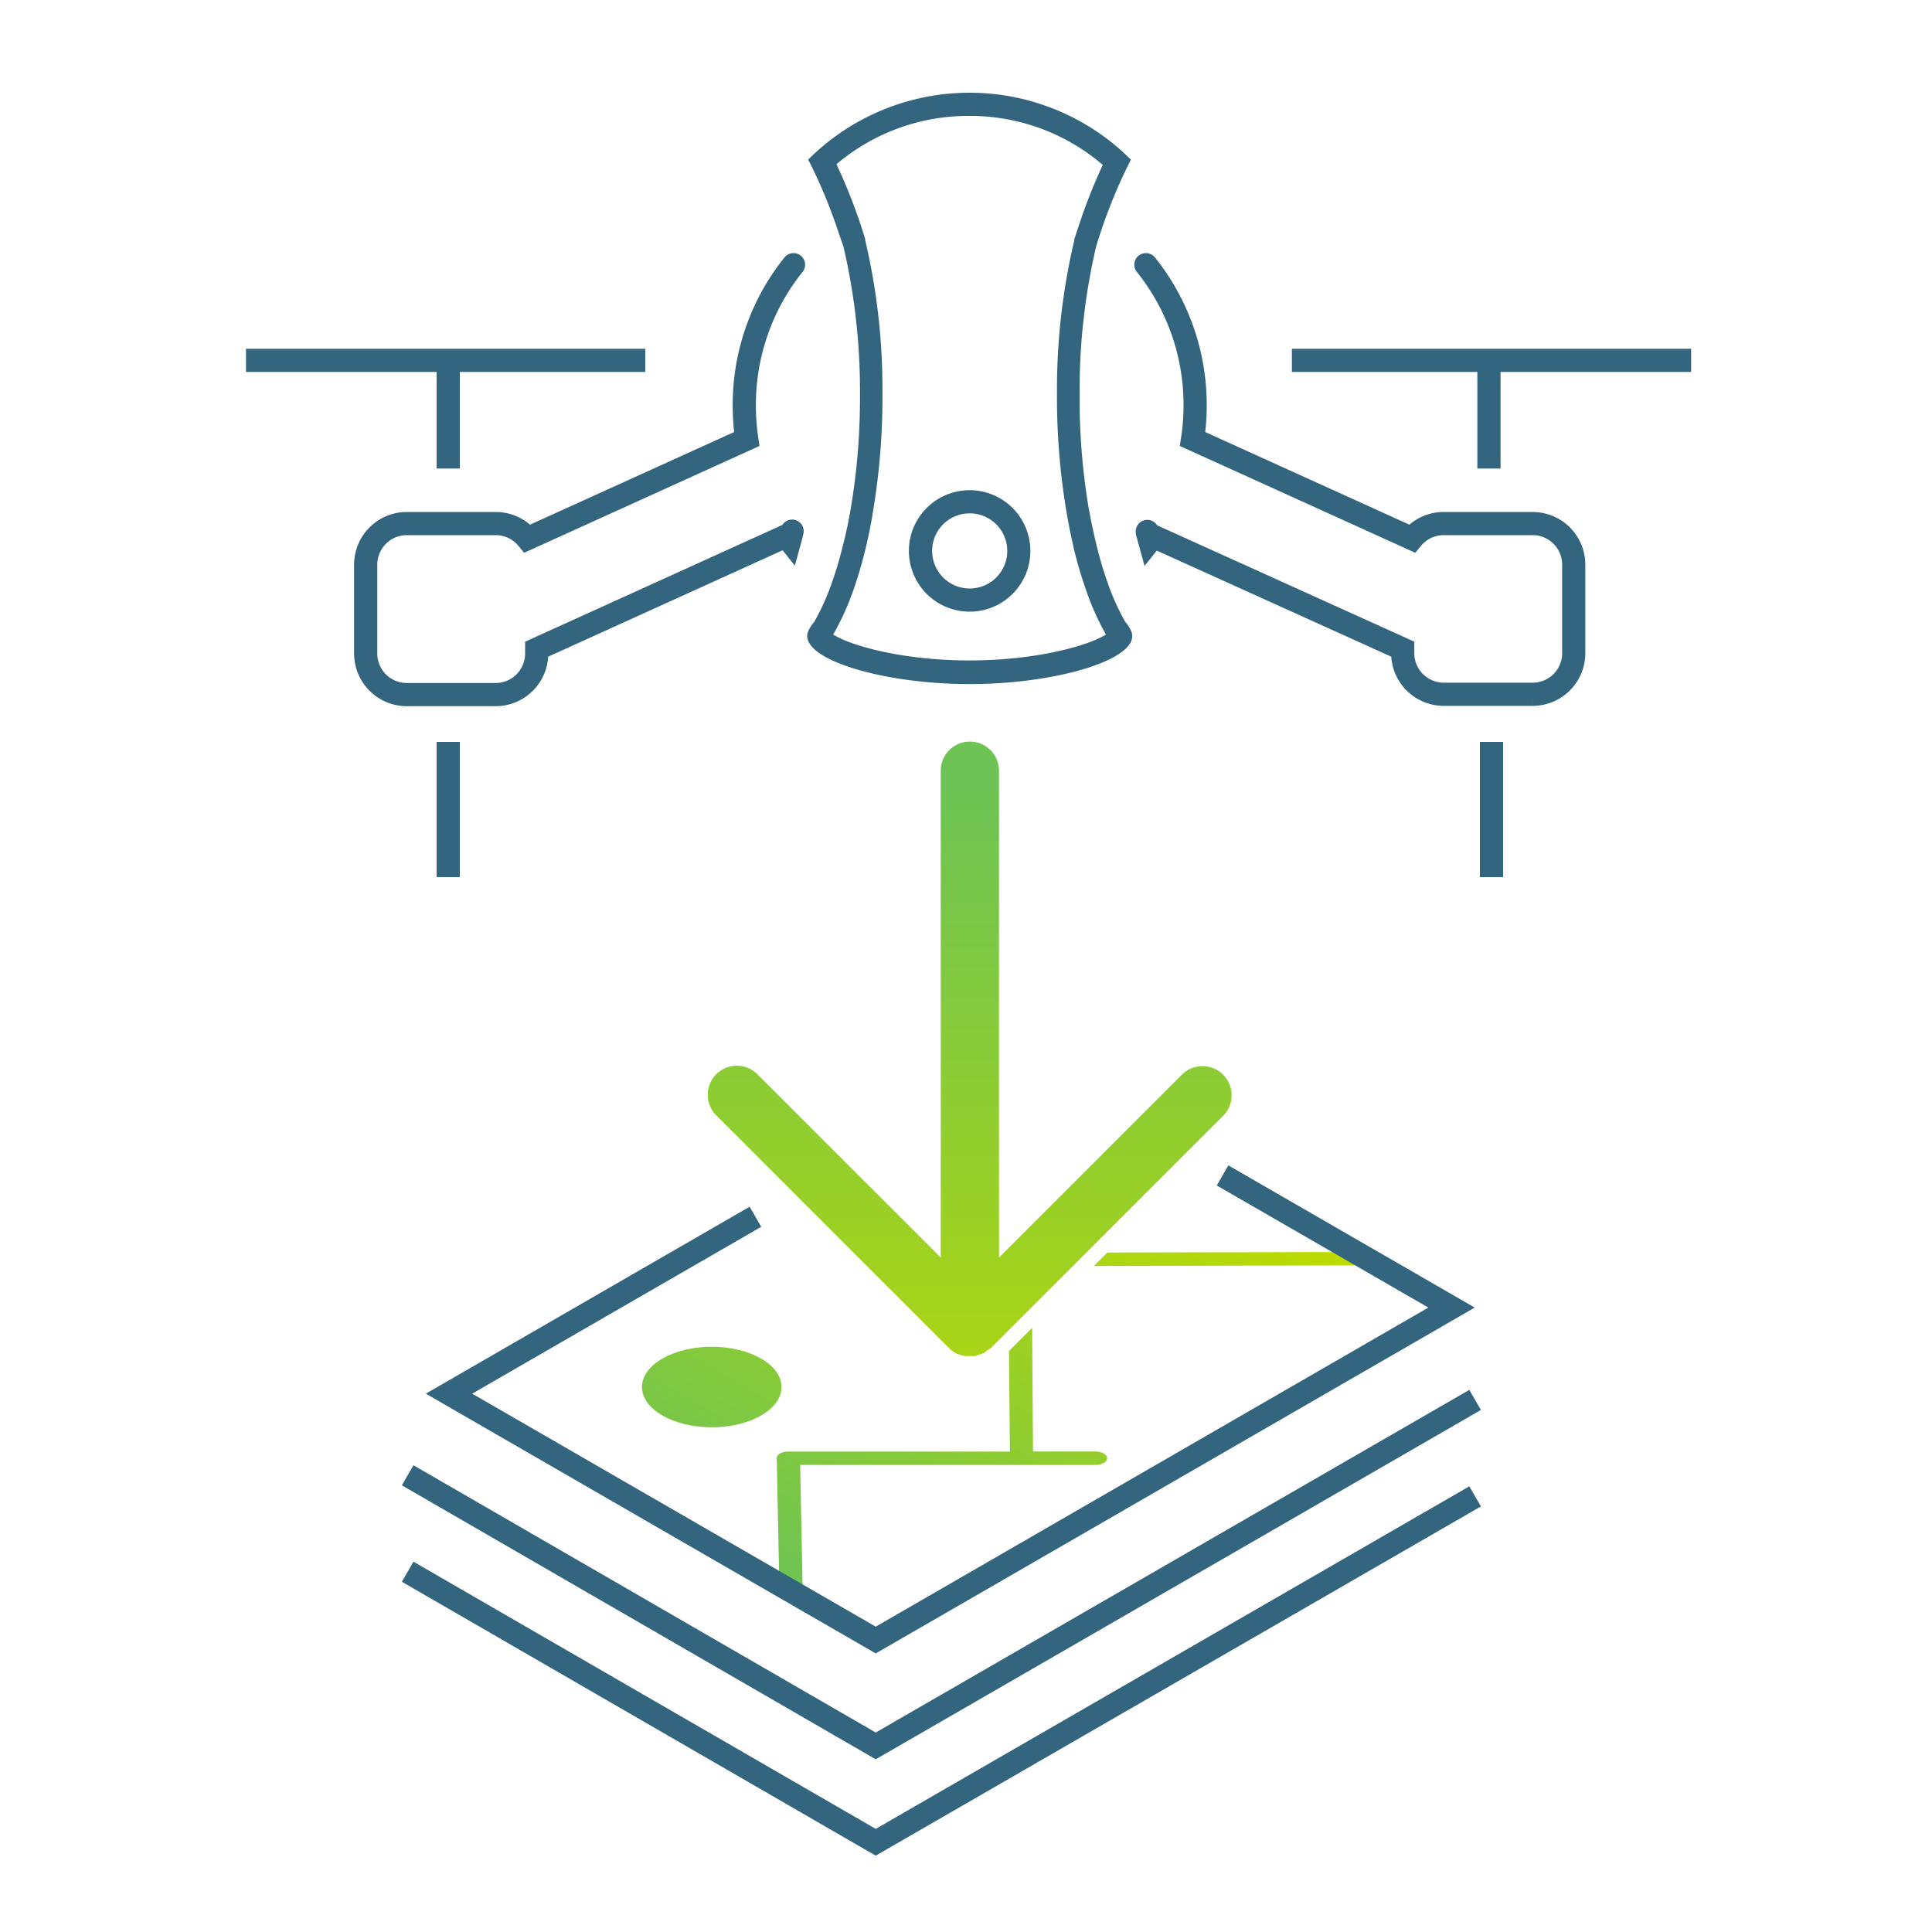 <svg id="Layer_1" data-name="Layer 1" xmlns="http://www.w3.org/2000/svg" xmlns:xlink="http://www.w3.org/1999/xlink" viewBox="0 0 250 250"><defs><style>.cls-1{fill:url(#linear-gradient);}.cls-2{fill:url(#linear-gradient-2);}.cls-3{fill:url(#linear-gradient-3);}.cls-4,.cls-6{fill:none;stroke:#34657f;stroke-miterlimit:10;stroke-width:3px;}.cls-5{fill:#34657f;}.cls-6{stroke-linecap:round;}.cls-7{fill:url(#linear-gradient-4);}</style><linearGradient id="linear-gradient" x1="579.24" y1="496.09" x2="664.86" y2="496.09" gradientTransform="matrix(0.87, -0.5, 1, 0.58, -900.72, 206.27)" gradientUnits="userSpaceOnUse"><stop offset="0" stop-color="#6dc354"/><stop offset="1" stop-color="#bedb00"/></linearGradient><linearGradient id="linear-gradient-2" x1="579.24" y1="493.02" x2="664.86" y2="493.02" xlink:href="#linear-gradient"/><linearGradient id="linear-gradient-3" x1="579.24" y1="473.21" x2="664.86" y2="473.21" xlink:href="#linear-gradient"/><linearGradient id="linear-gradient-4" x1="125.5" y1="102.67" x2="125.5" y2="200.78" gradientTransform="matrix(1, 0, 0, 1, 0, 0)" xlink:href="#linear-gradient"/></defs><title>ICON</title><path class="cls-1" d="M130.68,187.83H102a2.19,2.19,0,0,0-1.06.25h0a.73.73,0,0,0-.43.62l.35,17.21c0,.48.7.86,1.53.85s1.49-.39,1.48-.88l-.33-16.32h38.21a2.17,2.17,0,0,0,1.07-.26.74.74,0,0,0,.44-.61c0-.48-.68-.87-1.51-.87h-8.08l-.11-16-3,3Z"/><path class="cls-2" d="M176.89,162l-33.61.08-1.74,1.74,35.36-.08c.83,0,1.5-.4,1.5-.88S177.72,162,176.89,162Z"/><ellipse class="cls-3" cx="92.1" cy="179.48" rx="9.03" ry="5.21"/><polyline class="cls-4" points="158.2 152.1 187.83 169.2 113.32 212.22 58.1 180.34 97.75 157.45"/><polyline class="cls-4" points="190.88 181.15 113.32 225.92 52.75 190.9"/><polyline class="cls-4" points="190.88 193.63 113.32 238.39 52.75 203.38"/><path class="cls-5" d="M125.48,15a26.37,26.37,0,0,1,17.22,6.34A70.81,70.81,0,0,0,140,28c-.34,1-.67,2-1,3l0,.08v.07a84.13,84.13,0,0,0-2.23,19v.95a89.11,89.11,0,0,0,1.21,15c.28,1.7.63,3.37,1,5a54.21,54.21,0,0,0,1.61,5.41A33.7,33.7,0,0,0,143,81.92l.11.18c-2.07,1.36-8.81,3.36-17.67,3.36s-15.56-2-17.63-3.36l.11-.18a34.11,34.11,0,0,0,2.46-5.43,55.36,55.36,0,0,0,1.6-5.4c.39-1.59.73-3.26,1-5a88.67,88.67,0,0,0,1.21-15v-1a84,84,0,0,0-2.23-19l0-.07,0-.07c-.31-1-.64-2.06-1-3.05a70.81,70.81,0,0,0-2.72-6.65A26.37,26.37,0,0,1,125.48,15m0-3a29.51,29.51,0,0,0-20.9,8.65A66.12,66.12,0,0,1,108.14,29c.34,1,.66,1.93,1,2.9a82.3,82.3,0,0,1,2.14,18.3v1a85.75,85.75,0,0,1-1.17,14.47c-.28,1.65-.6,3.24-1,4.76a50.68,50.68,0,0,1-1.51,5.1,30,30,0,0,1-2.24,4.94,4.75,4.75,0,0,0-.77,1.2c-1.46,3.49,9.36,6.85,20.89,6.85h0c11.54,0,22.36-3.36,20.9-6.85a4.75,4.75,0,0,0-.77-1.2,30,30,0,0,1-2.24-4.94,50.68,50.68,0,0,1-1.51-5.1c-.37-1.52-.7-3.11-1-4.76a85.76,85.76,0,0,1-1.16-14.47v-1a81.72,81.72,0,0,1,2.14-18.3c.29-1,.61-1.94.94-2.9a67.62,67.62,0,0,1,3.56-8.34A29.49,29.49,0,0,0,125.48,12Z"/><path class="cls-6" d="M102.68,34.25a29,29,0,0,0-6.37,18.19,29.87,29.87,0,0,0,.32,4.37L68.25,69.69h0a5.32,5.32,0,0,0-4.1-1.94H52.62a5.32,5.32,0,0,0-5.3,5.3V84.58a5.32,5.32,0,0,0,5.3,5.3H64.15a5.32,5.32,0,0,0,5.3-5.3V84l32.28-14.65c.15.21.3.41.46.61.08-.29.16-.6.24-.92,0-.1,0-.21.07-.31"/><path class="cls-6" d="M148.46,68.77c0,.1,0,.21.07.31.08.32.16.63.24.92.16-.2.31-.4.45-.61L181.51,84v.54a5.32,5.32,0,0,0,5.3,5.3h11.53a5.32,5.32,0,0,0,5.3-5.3V73.05a5.32,5.32,0,0,0-5.3-5.3H186.81a5.3,5.3,0,0,0-4.1,1.94h0L154.32,56.81a28.54,28.54,0,0,0,.33-4.37,29,29,0,0,0-6.37-18.19"/><path class="cls-5" d="M125.48,66.43a4.86,4.86,0,1,1-4.86,4.85,4.85,4.85,0,0,1,4.86-4.85m0-3a7.86,7.86,0,1,0,7.85,7.85,7.86,7.86,0,0,0-7.85-7.85Z"/><line class="cls-4" x1="58" y1="96" x2="58" y2="113.5"/><line class="cls-4" x1="193" y1="96" x2="193" y2="113.5"/><polyline class="cls-4" points="58 60.63 58 46.63 83.5 46.63 31.83 46.63"/><polyline class="cls-4" points="192.67 60.63 192.67 46.63 167.17 46.63 218.83 46.63"/><path class="cls-7" d="M128.18,174.5h0l.06-.09,30.09-30.08A3.77,3.77,0,0,0,153,139l-23.73,23.73v-63a3.77,3.77,0,0,0-7.54,0v63L98,139a3.76,3.76,0,0,0-5.31,5.33l30.17,30.17.11.16.07,0,.11.09.11.07a1.44,1.44,0,0,0,.45.29h0l.11.09.11,0a2.81,2.81,0,0,0,.49.16h.09l.29.11.36,0h.67l.31,0,.33-.11h0a3.33,3.33,0,0,0,.51-.16l.09,0,.14-.09a1.06,1.06,0,0,0,.42-.29l.13-.07.09-.09.07,0,.18-.16Z"/></svg>